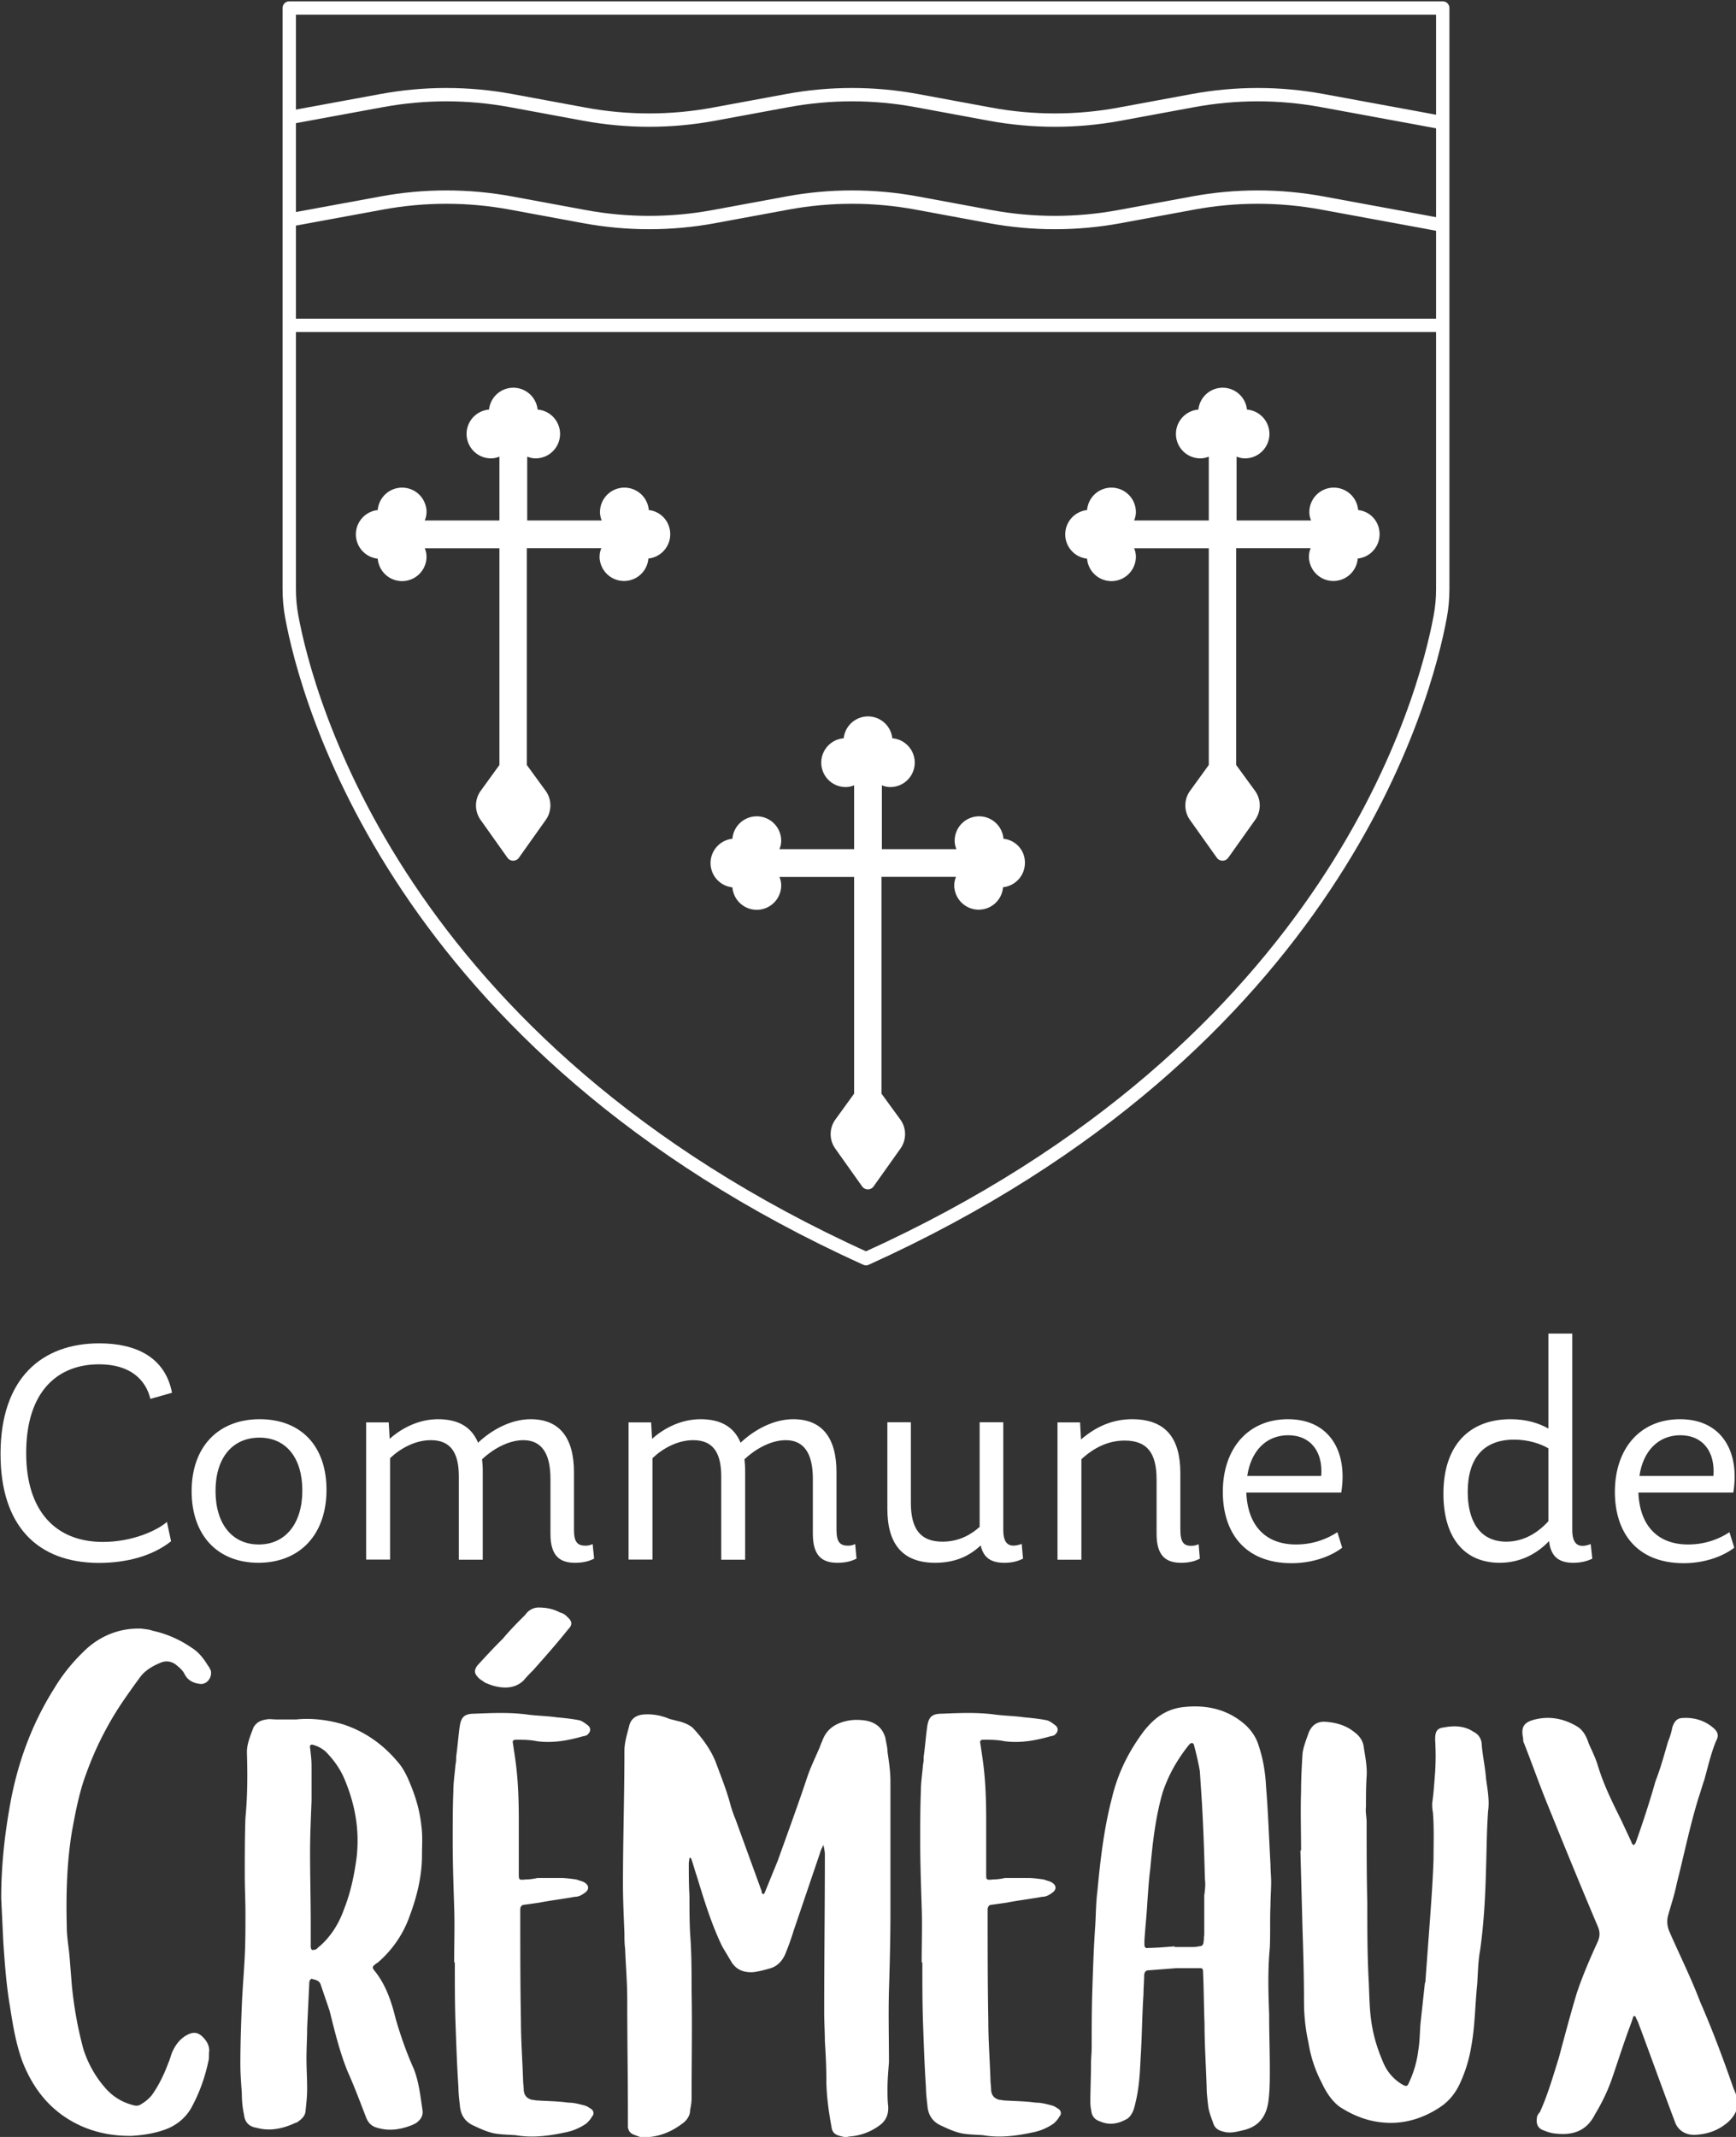 <svg version="1.1" id="Calque_1" xmlns="http://www.w3.org/2000/svg" x="0" y="0" viewBox="0 0 130 160" xml:space="preserve"><rect x="0" y="0" width="130" height="160" fill="#333333" stroke="none"/><style>.st0{enable-background:new}.st1{fill:#fff}.st2{stroke:#fff;stroke-miterlimit:10;fill:none;stroke-linecap:round;stroke-linejoin:round}</style><g class="st0"><path class="st1" d="M.04 108.87c0-5.73 3.14-8.29 7.4-8.29 2.71 0 4.93 1.02 5.44 3.7l-1.62.46c-.34-1.43-1.5-2.59-3.84-2.59-3.05 0-5.46 1.96-5.46 6.65 0 4.33 2.2 6.65 5.75 6.65 2.22 0 4.08-.87 4.79-1.5l.31 1.45c-1.38 1.09-3.29 1.62-5.41 1.62-4.61-.01-7.36-2.79-7.36-8.15z"/></g><g class="st0"><path class="st1" d="M14.35 111.65c0-3.34 2.01-5.39 5.1-5.39s5 2.01 5 5.29c0 3.33-1.98 5.46-5.1 5.46-3.07 0-5-2.07-5-5.36zm8.29-.05c0-2.46-1.23-3.96-3.21-3.96-2.01 0-3.29 1.5-3.29 3.99s1.26 4.01 3.24 4.01c1.98 0 3.26-1.55 3.26-4.04zm21.85 5.1c-.34.17-.75.31-1.43.31-1.11 0-1.84-.48-1.84-2.17v-4.13c0-1.91-.68-2.88-2.03-2.88-1.14 0-2.32.7-3.09 1.43.02.24.05.51.05.8v6.72h-1.79v-6.24c0-1.86-.68-2.71-2.1-2.71-1.18 0-2.3.63-3.05 1.35v7.59h-1.79V106.5h1.69l.07 1.23c.92-.82 2.2-1.47 3.62-1.47 1.52 0 2.51.58 3 1.76.97-.92 2.42-1.76 3.94-1.76 2.15 0 3.24 1.38 3.24 3.96v4.33c0 .94.29 1.18.87 1.18.15 0 .31-.02.53-.12l.11 1.09zm19.65 0c-.34.17-.75.31-1.43.31-1.11 0-1.84-.48-1.84-2.17v-4.13c0-1.91-.68-2.88-2.03-2.88-1.14 0-2.32.7-3.09 1.43.02.24.05.51.05.8v6.72h-1.79v-6.24c0-1.86-.68-2.71-2.1-2.71-1.18 0-2.3.63-3.05 1.35v7.59h-1.79V106.5h1.69l.07 1.23c.92-.82 2.2-1.47 3.63-1.47 1.52 0 2.51.58 3 1.76.97-.92 2.42-1.76 3.94-1.76 2.15 0 3.24 1.38 3.24 3.96v4.33c0 .94.29 1.18.87 1.18.15 0 .31-.02.53-.12l.1 1.09zm12.47 0c-.34.17-.75.31-1.4.31-.92 0-1.55-.31-1.77-1.3-.8.75-1.84 1.3-3.41 1.3-2.44 0-3.58-1.4-3.58-4.04v-6.48h1.76v6.02c0 1.93.68 2.92 2.37 2.92 1.26 0 2.18-.56 2.78-1.11v-7.83h1.77v8.05c0 1.11.46 1.38 1.38 1.06l.1 1.1zm13.24 0c-.31.17-.75.31-1.4.31-1.11 0-1.84-.48-1.84-2.17v-4.06c0-1.96-.68-2.92-2.39-2.92-1.26 0-2.34.56-3.24 1.4v7.52h-1.79V106.5h1.69l.07 1.28c1.01-.87 2.25-1.52 3.82-1.52 2.51 0 3.62 1.4 3.62 4.04v4.18c0 .99.24 1.26.82 1.26.17 0 .31-.02.55-.12l.09 1.08zm10.3-1.98l.36 1.16c-.68.53-2.01 1.16-3.79 1.16-3.55 0-5.15-2.34-5.15-5.34 0-3.21 1.86-5.44 4.88-5.44 3.09 0 4.49 2.39 3.99 5.49h-7.11c.1 2.51 1.47 3.89 3.72 3.89 1.4 0 2.44-.49 3.1-.92zm-6.75-4.21h5.54c.14-1.79-.77-3.05-2.49-3.05-1.67.01-2.78 1.22-3.05 3.05zm25.84 6.19c-.34.17-.8.31-1.43.31-1.02 0-1.67-.41-1.81-1.62-.82.85-2.03 1.62-3.7 1.62-2.71 0-4.21-1.96-4.21-5.17 0-3.67 1.98-5.58 5.03-5.58 1.18 0 2.1.29 2.83.7v-7.11h1.79v14.7c0 1.11.48 1.4 1.38 1.06l.12 1.09zm-3.29-2.8v-5.46c-.58-.34-1.5-.65-2.56-.65-2.3 0-3.48 1.4-3.48 3.92 0 2.03.8 3.72 2.9 3.72 1.33-.01 2.37-.69 3.14-1.53zm13.56.82l.36 1.16c-.68.53-2.01 1.16-3.79 1.16-3.55 0-5.15-2.34-5.15-5.34 0-3.21 1.86-5.44 4.88-5.44 3.09 0 4.49 2.39 3.99 5.49h-7.11c.1 2.51 1.47 3.89 3.72 3.89 1.41 0 2.45-.49 3.1-.92zm-6.74-4.21h5.54c.14-1.79-.77-3.05-2.49-3.05-1.67.01-2.79 1.22-3.05 3.05z"/></g><g class="st0"><path class="st1" d="M5.15 158.69c-1.69-1.03-2.78-2.56-3.48-4.36-.49-1.36-.71-2.72-.93-4.14-.27-1.58-.38-3.16-.49-4.74l-.16-3.32c0-2.23.22-4.46.6-6.64.54-3.27 1.63-6.32 3.38-9.09.65-1.09 1.47-2.07 2.4-2.94 1.14-1.03 2.56-1.58 4.14-1.52.27.05.54.05.82.16 1.03.22 2.01.65 2.89 1.25.54.33.93.82 1.25 1.36.11.11.16.27.22.38.11.54-.33 1.09-.87.98-.44-.05-.87-.27-1.09-.71-.16-.33-.44-.54-.71-.76-.33-.22-.71-.27-1.09-.11-.65.27-1.2.6-1.58 1.14-.44.6-.87 1.2-1.31 1.85a24.25 24.25 0 00-2.67 5.28c-.54 1.42-.82 2.94-1.09 4.41-.38 2.34-.44 4.68-.38 7.08 0 .82.16 1.58.22 2.39l.16 2.01c.16 1.63.44 3.21.87 4.79.33 1.03.87 2.01 1.58 2.83.6.71 1.31 1.14 2.18 1.36.22.05.38.05.6-.11.27-.16.54-.38.76-.65.54-.76.93-1.58 1.25-2.45.11-.22.16-.49.27-.76.27-.6.65-1.09 1.25-1.36.38-.16.65-.11.93.11.38.33.6.71.6 1.14-.05.27 0 .49-.05.71-.27 1.31-.71 2.5-1.31 3.59-.38.65-.93 1.14-1.63 1.47-.87.38-1.85.54-2.83.6-1.7.02-3.28-.36-4.7-1.23zm13.12-.38c-.11-.49-.16-1.03-.16-1.58-.05-.71-.11-1.47-.11-2.18 0-1.47.05-2.94.11-4.41.05-1.25.16-2.45.22-3.7.05-1.04.05-2.12.05-3.16 0-.98-.05-1.96-.05-2.94 0-1.42 0-2.83.05-4.25.16-1.63.16-3.27.11-4.9 0-.65.27-1.25.49-1.85.22-.38.54-.54.98-.6.22-.05.44 0 .71 0h1.52c1.03-.11 2.29 0 3.54.38 1.63.54 2.99 1.52 4.08 2.83.38.44.65.98.87 1.52.44 1.03.76 2.12.87 3.21.11.76.05 1.52.05 2.23 0 1.58-.38 3.1-.93 4.57a8.149 8.149 0 01-2.4 3.48c-.11.05-.16.11-.22.16-.16.11-.16.22-.05.38.87 1.04 1.31 2.34 1.63 3.65.38 1.31.82 2.56 1.36 3.76.38.98.49 2.01.65 3.1.05.38-.11.65-.38.87-.11.11-.27.16-.38.22-.82.33-1.69.49-2.61.22-.44-.11-.71-.38-.87-.82-.44-1.14-.87-2.29-1.36-3.38-.6-1.47-.98-3.05-1.36-4.57l-.65-1.91c-.11-.38-.38-.38-.71-.49l-.11.11c-.05.11-.05.16-.05.22l-.16 3.38c0 .76-.05 1.47-.05 2.23s.05 1.52.05 2.29c0 .54-.05 1.03-.11 1.58 0 .38-.22.65-.54.87-.05.05-.16.11-.22.11-.93.44-1.91.65-2.89.38-.59-.09-.91-.41-.97-1.01zm5.39-12.36c.11-.05.16-.16.27-.22.87-.76 1.47-1.74 1.85-2.83.49-1.25.76-2.56.93-3.87.22-2.01-.11-3.87-.87-5.72-.33-.82-.82-1.52-1.47-2.18-.27-.22-.54-.38-.93-.49-.16-.05-.27.05-.22.22.05.44.11.87.11 1.36v2.61c-.05 1.31-.11 2.56-.11 3.87 0 1.8.05 3.59.05 5.39v1.69c0 .05.05.22.11.22.07 0 .17 0 .28-.05zm13.29 13.77c-.49-.11-.98-.33-1.42-.54-.65-.27-1.03-.76-1.09-1.52-.05-.44-.11-.93-.11-1.36-.11-1.63-.16-3.21-.22-4.85-.05-1.42-.05-2.88-.05-4.36v-.16h-.05c0-1.42.05-2.78 0-4.14-.05-1.63-.11-3.27-.11-4.9 0-1.31 0-2.56.05-3.81 0-.65.11-1.31.16-1.96.05-.22.05-.38.05-.6.11-.76.16-1.52.27-2.29.11-.65.33-.92 1.09-.92 1.31-.05 2.56-.11 3.87.05.76.11 1.52.11 2.29.22.54.05 1.14.11 1.69.22.22.05.44.22.65.38.27.22.22.54-.11.76-.05 0-.11.05-.22.05-1.14.33-2.29.54-3.48.38-.54-.11-1.03-.11-1.52-.11-.27 0-.33.05-.27.33l.16 1.09c.22 1.52.27 3.05.27 4.63v3.97c0 .49 0 .49.54.44.27 0 .6-.05.87-.11h1.69c.38 0 .76.05 1.2.11l.49.16c.49.22.54.6.11.87-.22.16-.44.27-.71.27-.87.16-1.8.27-2.67.44l-1.14.16c-.16 0-.27.16-.27.33v.33c0 2.67 0 5.34.05 8 0 1.47.11 2.94.16 4.41 0 .27.05.54.05.82.05.44.27.6.6.71.16 0 .27.05.44.05.76.05 1.52.05 2.29.16.44 0 .82.11 1.25.22.16.05.33.16.49.27.16.11.22.38.05.54-.11.22-.27.38-.44.54-.49.33-.98.54-1.52.65-1.25.27-2.5.44-3.76.22-.53-.04-1.13-.04-1.67-.15zm-.66-33.75c-.11-.11-.27-.16-.44-.33-.33-.33-.38-.54-.11-.93.65-.71 1.25-1.36 1.91-2.01.54-.65 1.14-1.25 1.69-1.8.22-.33.6-.54.98-.54.6 0 1.14.11 1.63.38.22.05.38.16.54.33.38.33.38.6.05.93-.87 1.09-1.74 2.07-2.61 3.05-.22.22-.49.49-.71.76-.38.38-.87.54-1.36.54-.59 0-1.08-.16-1.57-.38zm11.17 33.86c-.27-.11-.38-.27-.44-.54v-.82c0-2.88-.05-5.83-.05-8.77 0-1.25-.11-2.56-.16-3.81-.05-.38-.05-.76-.05-1.14-.05-1.25-.11-2.45-.11-3.7 0-3.32.11-6.64.11-9.96 0-.65.22-1.31.38-1.96.16-.49.54-.71 1.03-.76.65-.05 1.31.05 1.96.33l.87.22c.33.11.6.22.87.44.71.76 1.36 1.63 1.74 2.61.38 1.03.82 2.12 1.09 3.16.11.38.22.71.38 1.09l1.96 5.39v.11l.11.11c.05-.05.11-.05.11-.11l.98-2.4c.76-2.12 1.52-4.19 2.23-6.32.22-.65.54-1.31.82-1.96.11-.22.16-.44.27-.65.33-.98 1.09-1.42 2.07-1.58.33-.05.71-.05 1.09 0 .82.11 1.36.54 1.58 1.31.05.33.16.71.16 1.04.11.76.22 1.47.22 2.23v9.8c0 1.96-.05 3.87-.11 5.83-.05 1.8 0 3.59 0 5.39-.05.65-.11 1.31-.11 1.96 0 .44 0 .87.05 1.31.05.6-.16 1.09-.6 1.42-.71.54-1.52.82-2.34.87a.82.82 0 01-.49 0c-.54-.11-.76-.27-.82-.76-.22-1.2-.38-2.4-.38-3.54 0-.98-.05-1.91-.11-2.83 0-.71-.05-1.42-.05-2.18 0-3.92.05-7.89.05-11.81 0-.22-.05-.44-.11-.71-.11.22-.22.44-.27.65l-1.96 5.77c-.16.54-.38 1.14-.6 1.69-.22.54-.6.98-1.2 1.14-.38.11-.82.22-1.2.27-.71.05-1.31-.16-1.69-.82l-.65-1.09c-.82-1.69-1.36-3.48-1.91-5.28-.16-.44-.27-.93-.44-1.36h-.11l-.05.38c0 .82 0 1.63.05 2.45 0 .93 0 1.91.05 2.83.11 1.42.11 2.83.11 4.25.05 2.67 0 5.39 0 8.06 0 .33-.05.6-.11.92 0 .38-.22.71-.49.93-.98.76-2.01 1.14-3.21 1.09l-.52-.19zm24.5-.11c-.49-.11-.98-.33-1.42-.54-.65-.27-1.03-.76-1.09-1.52-.05-.44-.11-.93-.11-1.36-.11-1.63-.16-3.21-.22-4.85-.05-1.42-.05-2.88-.05-4.36v-.16h-.05c0-1.42.05-2.78 0-4.14-.05-1.63-.11-3.27-.11-4.9 0-1.31 0-2.56.05-3.81 0-.65.11-1.31.16-1.96.05-.22.05-.38.05-.6.11-.76.16-1.52.27-2.29.11-.65.33-.92 1.09-.92 1.31-.05 2.56-.11 3.87.05.76.11 1.52.11 2.29.22.54.05 1.14.11 1.69.22.22.05.44.22.65.38.27.22.22.54-.11.76-.05 0-.11.05-.22.05-1.14.33-2.29.54-3.48.38-.54-.11-1.04-.11-1.53-.11-.27 0-.33.05-.27.33l.16 1.09c.22 1.52.27 3.05.27 4.63v3.97c0 .49 0 .49.54.44.27 0 .6-.05.87-.11h1.69c.38 0 .76.05 1.2.11l.49.16c.49.22.54.6.11.87-.22.16-.44.27-.71.27-.87.16-1.8.27-2.67.44l-1.14.16c-.16 0-.27.16-.27.33v.33c0 2.67 0 5.34.05 8 0 1.47.11 2.94.16 4.41 0 .27.05.54.05.82.05.44.27.6.6.71.16 0 .27.05.44.05.76.05 1.52.05 2.29.16.44 0 .82.11 1.25.22.16.05.33.16.49.27.16.11.22.38.05.54-.11.22-.27.38-.44.54-.49.33-.98.54-1.52.65-1.25.27-2.51.44-3.76.22-.52-.04-1.12-.04-1.66-.15zm18.89-.76c-.16-.44-.33-.87-.38-1.31s-.11-.93-.11-1.36c-.05-1.63-.16-3.21-.16-4.79-.05-1.25-.05-2.56-.11-3.87 0-.22-.05-.27-.27-.27h-1.69l-2.07.16c-.27 0-.33.11-.38.33 0 .49-.05.98-.05 1.47-.11 1.63-.11 3.21-.22 4.85-.05 1.09-.11 2.18-.38 3.27-.05.22-.11.49-.22.71s-.27.44-.49.54c-.6.33-1.25.44-1.91.16-.33-.11-.54-.27-.65-.6-.05-.27-.11-.54-.11-.82 0-.98.05-1.91.05-2.89 0-.44.05-.82.05-1.25 0-1.42 0-2.83.05-4.3.05-1.63.11-3.27.22-4.85.05-.87.05-1.69.16-2.56.22-2.34.49-4.68 1.09-6.97.44-1.85 1.25-3.48 2.4-5.01.82-1.03 1.74-1.69 3.1-1.8 1.69-.16 3.27.22 4.57 1.42.44.44.76.93.93 1.53.33.98.49 2.01.54 3.05.16 1.91.22 3.87.33 5.77 0 .44.05.93.05 1.36 0 .54-.05 1.14-.05 1.74-.05 1.03 0 2.07-.05 3.16-.16 1.69-.11 3.32-.05 5.01 0 1.36.05 2.72.05 4.08 0 .82 0 1.63-.11 2.45-.16 1.09-.71 1.85-1.85 2.12-.49.11-.98.27-1.53.11-.37-.09-.64-.26-.75-.64zm-2.89-13.23v.05h1.25c.22 0 .38 0 .54-.05.27 0 .38-.11.38-.38.05-.16 0-.27.05-.44v-2.99c.05-.38.11-.82.05-1.2-.05-1.91-.11-3.76-.22-5.66l-.16-2.45c-.11-.65-.27-1.31-.44-1.96-.05-.16-.16-.16-.27-.11l-.11.11c-.87 1.09-1.52 2.23-1.96 3.54-.54 1.85-.76 3.81-.93 5.72-.11.82-.16 1.69-.22 2.5-.05.98-.16 1.91-.22 2.89v.33c0 .16.11.27.27.22.69-.01 1.34-.07 1.99-.12zm12.31 11.98c-.6-.49-.98-1.09-1.31-1.8-.49-.93-.82-1.96-.98-2.99-.22-.98-.33-2.01-.33-3.05 0-1.8-.05-3.59-.11-5.39l-.16-5.93h.05c0-1.47-.05-2.94 0-4.41 0-.93.05-1.91.11-2.83.05-.49.27-1.03.44-1.52.22-.6.65-.93 1.31-.87.76.05 1.52.27 2.12.76.38.27.65.65.71 1.09.11.76.27 1.47.22 2.23-.05.76-.05 1.52-.05 2.29-.05.38.05.76.05 1.14 0 2.01 0 4.03.05 6.04 0 1.96 0 3.97.11 5.93.05 1.14.05 2.29.27 3.43.16.87.44 1.74.82 2.61.27.65.76 1.25 1.42 1.63.27.16.38.16.49-.11.38-.82.6-1.58.71-2.45.11-.65.11-1.31.16-1.96l.33-3.05c.05-.11.05-.16.05-.27l.33-4.46c.11-1.52.22-3.05.27-4.57 0-1.14.05-2.34-.05-3.54-.05-.22-.05-.44-.05-.65.11-.76.16-1.58.22-2.34.05-.82.05-1.58 0-2.4 0-.6.11-.87.65-.93.82-.16 1.58-.11 2.23.33.33.16.54.44.6.82.05.87.27 1.8.33 2.67.11.82.27 1.63.16 2.4-.11 1.47-.11 2.94-.16 4.41-.05 2.01-.16 4.03-.44 6.04-.16.87-.16 1.69-.22 2.56-.16 1.52-.16 3.1-.44 4.63-.16.98-.44 1.91-.87 2.83-.33.71-.82 1.31-1.47 1.74-1.31.87-2.78 1.31-4.36 1.14-1.14-.11-2.23-.55-3.21-1.2zm25.15 1.14c-.93-2.45-1.8-4.9-2.72-7.35-.05-.16-.16-.33-.22-.49 0-.05-.05-.05-.11-.05h-.05l-.16.49c-.54 1.42-.98 2.83-1.47 4.25-.33.93-.76 1.8-1.25 2.61-.71 1.42-1.91 1.58-3.1 1.42-.33-.05-.6-.16-.87-.27-.33-.16-.44-.49-.38-.87 0-.11.05-.27.22-.44.6-1.31.98-2.67 1.41-4.03.44-1.63.87-3.27 1.36-4.9.44-1.31.98-2.56 1.58-3.87.16-.38.16-.71 0-1.09-1.36-3.21-2.67-6.42-3.97-9.64-.54-1.36-1.04-2.78-1.58-4.14-.05-.11-.05-.22-.05-.33-.16-.76 0-1.14.71-1.36 1.14-.33 2.23-.16 3.27.44.49.27.76.76.93 1.31.27.6.54 1.14.71 1.74.44 1.42 1.09 2.72 1.74 4.03l.76 1.63c0 .11.11.16.16.22.05-.05.11-.11.16-.22.54-1.52 1.04-3.05 1.47-4.57.38-.98.65-1.96.93-2.94.16-.38.27-.76.33-1.09.16-.49.38-.71.82-.71.87-.05 1.69.22 2.34.82.27.27.33.54.11.92-.38.93-.6 1.91-.87 2.89-.16.44-.27.87-.44 1.36-.65 2.12-1.09 4.3-1.63 6.42-.16.82-.44 1.63-.65 2.4-.11.44-.05.82.11 1.2.76 1.74 1.63 3.48 2.29 5.23.93 2.12 1.74 4.3 2.5 6.48.16.38.33.76.33 1.14-.05.6-.33 1.03-.76 1.42-.71.6-1.47.87-2.39.93-.75.05-1.35-.33-1.57-.99z"/></g><path class="st2" d="M21.66.6v43.5c0 .7.06 1.39.19 2.08 1.08 5.86 7.78 32.11 43 48.06 35.22-15.94 41.92-42.2 43-48.06.13-.69.19-1.38.19-2.08V.6H21.66zm.03 23.76h86.34"/><path class="st2" d="M21.96 8.75l6.63-1.22c3.2-.59 6.47-.59 9.67 0l5.52 1.02c3.2.59 6.47.59 9.67 0l5.52-1.02c3.2-.59 6.47-.59 9.67 0l5.52 1.02c3.2.59 6.47.59 9.67 0l5.52-1.02c3.2-.59 6.47-.59 9.67 0l7.34 1.35 1.66.31m-86.06 7.23l6.63-1.22c3.2-.59 6.47-.59 9.67 0l5.52 1.02c3.2.59 6.47.59 9.67 0l5.52-1.02c3.2-.59 6.47-.59 9.67 0l5.52 1.02c3.2.59 6.47.59 9.67 0l5.52-1.02c3.2-.59 6.47-.59 9.67 0l7.34 1.35 1.66.31"/><path d="M48.39 38.38c-.01 0-.01 0 0 0-.01-.01 0-.02 0-.04a1.63 1.63 0 00-3.26 0c0 .31.11.59.26.83h-6.11v-5.31c.25.15.52.26.83.26a1.63 1.63 0 000-3.26c-.01 0-.03.01-.04.01v-.01a1.63 1.63 0 00-3.26 0v.01c-.01 0-.03-.01-.04-.01a1.63 1.63 0 000 3.26c.31 0 .59-.11.83-.26v5.31h-6.12c.15-.25.26-.52.26-.83a1.63 1.63 0 00-3.26 0c0 .01.01.03.01.04h-.01a1.63 1.63 0 000 3.26h.01c0 .01-.01.03-.01.04a1.63 1.63 0 003.26 0c0-.31-.11-.59-.26-.83h6.12v16.49l-1.47 2.03c-.39.58-.38 1.33.02 1.9l2.01 2.83c.13.19.41.19.54 0l2.01-2.83c.4-.57.41-1.32.02-1.9l-1.48-2.03v-16.5h6.11c-.15.25-.26.52-.26.83a1.63 1.63 0 003.26 0c0-.01-.01-.03-.01-.04h.01c.9 0 1.63-.73 1.63-1.63s-.71-1.62-1.6-1.62zm53.12 0c-.01 0-.01 0 0 0-.01-.01 0-.02 0-.04a1.63 1.63 0 00-3.26 0c0 .31.11.59.26.83H92.4v-5.31c.25.15.52.26.83.26a1.63 1.63 0 000-3.26c-.01 0-.03.01-.04.01v-.01a1.63 1.63 0 00-3.26 0v.01c-.01 0-.03-.01-.04-.01a1.63 1.63 0 000 3.26c.31 0 .59-.11.83-.26v5.31H84.6c.15-.25.26-.52.26-.83a1.63 1.63 0 00-3.26 0c0 .01.01.03.01.04h-.01a1.63 1.63 0 000 3.26h.01c0 .01-.01.03-.01.04a1.63 1.63 0 003.26 0c0-.31-.11-.59-.26-.83h6.12v16.49l-1.47 2.03c-.39.58-.38 1.33.02 1.9l2.01 2.83c.13.19.41.19.54 0l2.01-2.83c.4-.57.41-1.32.02-1.9l-1.48-2.03v-16.5h6.11c-.15.25-.26.52-.26.83a1.63 1.63 0 003.26 0c0-.01-.01-.03-.01-.04h.01c.9 0 1.63-.73 1.63-1.63s-.7-1.62-1.6-1.62zM74.95 62.99c-.01 0-.01.01 0 0-.01-.01 0-.02 0-.04a1.63 1.63 0 00-3.26 0c0 .31.11.59.26.83h-6.11v-5.31c.25.15.52.26.83.26a1.63 1.63 0 000-3.26c-.01 0-.03.01-.04.01v-.01a1.63 1.63 0 00-3.26 0v.01c-.01 0-.03-.01-.04-.01a1.63 1.63 0 000 3.26c.31 0 .59-.11.83-.26v5.31h-6.12c.15-.25.26-.52.26-.83a1.63 1.63 0 00-3.26 0c0 .01.01.03.01.04h-.01a1.63 1.63 0 000 3.26h.01c0 .01-.01.03-.01.04a1.63 1.63 0 003.26 0c0-.31-.11-.59-.26-.83h6.12v16.49l-1.47 2.03c-.39.58-.38 1.33.02 1.9l2.01 2.83c.13.19.41.19.54 0l2.01-2.83c.4-.57.41-1.32.02-1.9l-1.48-2.03v-16.5h6.11c-.15.25-.26.52-.26.83a1.63 1.63 0 003.26 0c0-.01-.01-.03-.01-.04h.01c.9 0 1.63-.73 1.63-1.63.02-.89-.7-1.62-1.6-1.62z" fill="#fff" stroke-width=".4" stroke="#fff" stroke-miterlimit="10"/></svg>